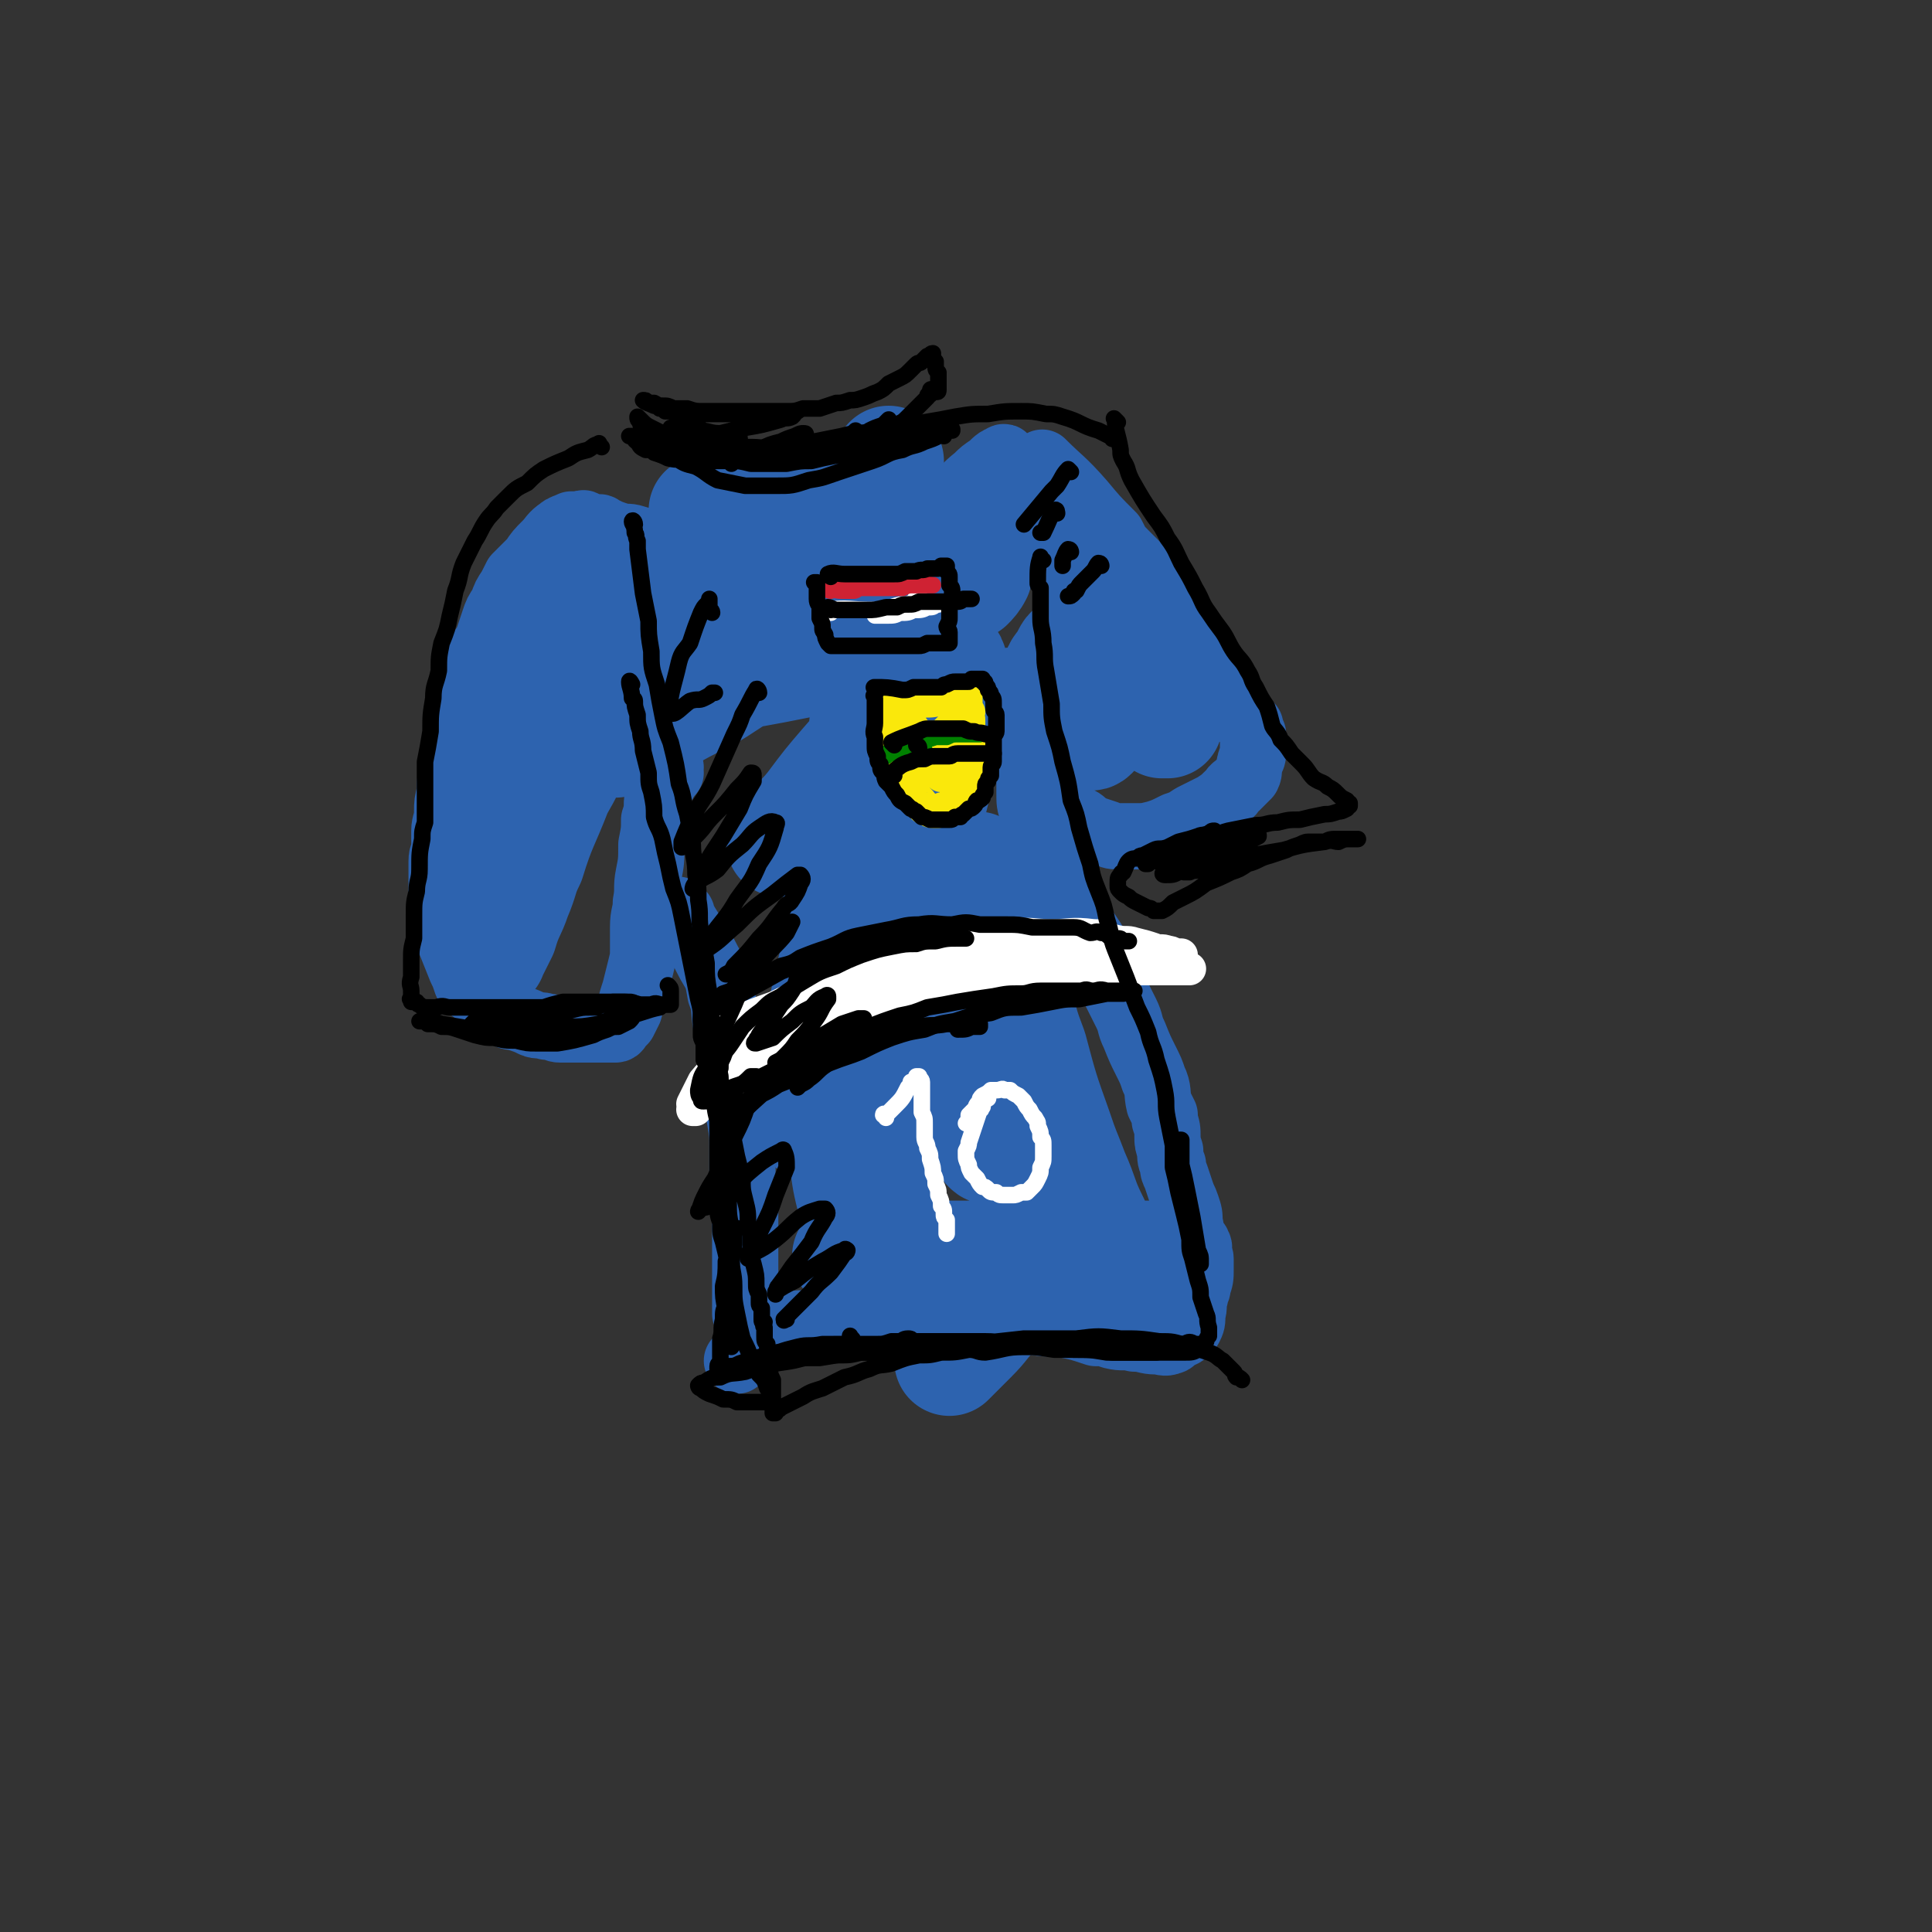<svg viewBox='0 0 700 700' version='1.1' xmlns='http://www.w3.org/2000/svg' xmlns:xlink='http://www.w3.org/1999/xlink'><rect x="0" y="0" width="700" height="700" fill="#333333" stroke="none"/><g fill='none' stroke='rgb(45,99,175)' stroke-width='24' stroke-linecap='round' stroke-linejoin='round'><path d='M215,195c-1,-1 -2,-2 -1,-1 10,2 11,3 23,6 7,1 7,1 15,2 6,1 6,1 12,1 7,0 7,0 14,0 6,0 6,-1 13,-1 8,-1 8,0 15,-1 6,-1 6,-1 12,-4 5,-2 5,-2 10,-4 2,-1 2,0 3,-1 5,-2 5,-2 10,-5 4,-3 3,-4 7,-7 2,-2 2,-2 5,-4 2,-2 3,-2 5,-4 2,-1 2,-1 3,-3 1,-1 0,-1 1,-2 1,-1 2,-2 2,-1 -2,0 -3,1 -5,3 -3,2 -3,2 -5,4 -5,4 -4,4 -9,8 -4,3 -4,4 -9,6 -4,3 -4,2 -9,4 -6,2 -6,2 -12,4 -6,2 -6,2 -13,3 -6,1 -6,1 -13,1 -7,1 -7,1 -14,1 -7,0 -7,0 -15,0 -6,0 -6,0 -12,-1 -5,0 -6,0 -11,-1 -4,-1 -3,-2 -7,-3 -3,-1 -3,0 -6,-1 -3,-1 -3,-1 -5,-2 -1,0 -1,-1 -2,-1 -1,0 -1,0 -2,0 -1,0 -1,0 -2,0 -1,0 -1,-1 -1,-1 -1,-1 -1,0 -1,0 -1,0 -1,0 -1,0 0,0 0,0 0,0 0,0 0,0 -1,0 -1,0 -1,0 -2,0 -2,1 -3,1 -4,2 -3,2 -3,3 -5,5 -3,3 -3,3 -5,6 -3,3 -3,3 -6,6 -1,2 -1,2 -2,4 -2,3 -2,3 -3,6 -2,3 -2,3 -3,6 -1,3 -1,3 -2,6 -1,3 -2,3 -3,6 -1,3 -1,3 -2,6 -1,2 -2,2 -2,3 -1,2 0,2 0,3 0,1 -1,0 -1,1 -1,3 -1,3 -1,5 -1,4 -1,4 -1,7 -1,4 0,4 -1,9 -1,4 -1,4 -2,8 -1,4 -1,4 -1,8 -1,4 -1,4 -1,7 0,4 -1,4 -1,7 0,3 0,3 0,6 0,3 -1,2 -1,5 0,3 0,3 0,6 0,3 0,3 0,6 0,4 1,3 1,7 1,3 1,3 1,6 1,2 1,2 1,4 2,5 2,5 4,10 1,2 1,2 2,5 1,2 1,2 3,3 2,2 2,2 4,3 2,2 2,2 4,3 2,2 2,2 4,3 2,1 2,0 4,1 3,1 3,1 5,2 2,1 3,0 5,1 3,0 3,1 5,1 3,0 3,0 5,0 3,0 3,0 5,0 2,0 2,0 4,0 2,0 2,0 3,0 2,0 2,0 3,0 1,0 1,-1 1,-1 1,-1 1,-1 2,-2 1,-2 1,-2 2,-4 1,-4 1,-4 2,-7 1,-4 1,-4 2,-8 1,-4 1,-4 1,-7 0,-4 0,-4 0,-8 0,-5 1,-5 1,-9 1,-5 0,-5 1,-10 1,-5 1,-5 1,-11 1,-5 1,-5 1,-9 1,-3 1,-3 1,-5 0,-2 0,-2 1,-5 0,-2 0,-2 1,-3 1,-1 1,-1 1,-2 0,-1 0,-1 0,-2 0,0 1,0 2,0 0,0 -1,-1 -1,-1 0,-1 1,-1 1,-1 '/><path d='M247,331c-1,-1 -2,-2 -1,-1 4,8 6,9 11,19 3,5 3,5 4,11 2,5 1,5 2,11 1,6 1,6 2,11 1,5 1,5 2,10 1,6 1,6 1,13 1,6 1,6 1,11 0,6 0,6 0,11 0,5 1,4 1,9 0,5 0,5 0,10 0,5 0,5 0,10 0,4 0,4 0,9 0,4 0,4 0,7 0,2 0,3 0,4 '/><path d='M379,169c-1,-1 -2,-2 -1,-1 6,6 7,6 14,14 5,6 5,6 11,12 2,4 2,4 5,7 4,4 4,4 7,7 4,4 4,4 7,8 2,3 2,4 4,7 3,4 3,4 5,7 3,4 3,4 5,7 2,4 2,4 4,7 2,4 2,4 4,7 2,3 2,2 4,5 2,2 1,3 3,5 1,1 1,1 2,2 0,1 0,1 1,3 0,1 0,1 0,2 0,1 0,1 0,2 0,1 0,1 0,3 0,2 -1,2 -1,3 -1,3 0,3 -1,5 -1,1 -1,1 -2,2 -1,1 -1,1 -2,2 -2,1 -1,2 -3,3 -2,2 -2,2 -5,4 -4,2 -4,2 -8,4 -3,2 -3,2 -6,3 -4,2 -4,2 -7,3 -4,1 -4,1 -8,1 -2,0 -2,0 -5,0 -3,0 -3,0 -5,-1 -3,-1 -3,-1 -6,-2 -2,-1 -2,-2 -4,-3 -2,-1 -2,-1 -4,-3 -2,-2 -1,-2 -3,-4 -1,-2 -2,-1 -3,-3 -1,-1 -1,-2 -2,-3 -2,-2 -2,-2 -3,-4 -1,-1 -1,-1 -2,-2 -1,-1 -1,-1 -1,-2 0,0 0,0 0,0 0,0 0,0 0,0 0,3 0,3 0,6 0,2 0,2 0,5 0,4 0,4 1,7 1,4 2,4 4,8 1,3 0,3 2,6 2,5 2,5 4,9 2,4 2,4 4,8 2,5 2,5 4,10 2,3 2,3 4,6 2,4 2,4 4,8 2,5 2,5 4,10 2,4 2,4 4,8 2,4 1,4 3,8 2,5 2,5 4,9 2,4 2,4 3,7 2,4 1,5 2,9 1,2 1,2 2,4 0,1 0,1 0,2 1,3 1,3 1,6 0,2 0,2 1,5 0,3 0,3 1,5 0,2 0,2 1,4 1,3 1,3 2,6 1,3 1,2 2,5 1,3 1,3 1,6 1,3 0,3 1,6 1,1 2,1 2,2 1,1 0,2 0,3 0,1 1,1 1,2 0,2 0,2 0,4 0,3 0,3 -1,6 0,2 -1,2 -1,4 -1,3 0,3 -1,6 0,3 0,3 -1,5 -1,1 -1,1 -2,2 -1,1 -1,0 -2,1 -2,1 -2,2 -3,2 -2,1 -3,0 -5,0 -4,0 -4,-1 -8,-1 -4,-1 -4,0 -8,-1 -3,-1 -3,-1 -6,-1 -6,-2 -6,-2 -11,-3 -5,-1 -5,0 -11,-1 -5,-1 -5,-2 -10,-2 -6,0 -6,0 -13,0 -6,0 -6,0 -12,0 -5,0 -5,0 -11,0 -6,0 -6,0 -11,0 -6,0 -6,0 -11,0 -6,1 -6,1 -13,2 -4,1 -4,0 -8,1 -5,1 -4,2 -8,4 -4,2 -4,2 -7,5 -1,1 -1,1 -2,2 -1,1 -1,1 -2,2 0,0 0,0 0,0 '/></g>
<g fill='none' stroke='rgb(45,99,175)' stroke-width='40' stroke-linecap='round' stroke-linejoin='round'><path d='M320,281c-1,-1 -1,-2 -1,-1 -1,1 -1,2 -1,5 -1,4 -1,4 -1,8 -1,4 -2,4 -3,8 -4,15 -4,15 -8,30 -1,5 -1,5 -2,10 -5,21 -5,21 -9,42 -2,6 -2,6 -2,12 0,4 0,4 0,9 0,1 0,1 0,2 0,0 0,1 0,1 3,-5 4,-6 7,-12 5,-9 4,-9 8,-19 6,-17 6,-17 13,-33 5,-13 6,-13 10,-26 5,-16 4,-16 8,-32 2,-10 2,-10 3,-19 1,-7 2,-7 3,-14 0,-3 1,-4 0,-7 0,-1 -1,-2 -1,-1 -4,1 -4,1 -8,4 -7,6 -8,6 -14,12 -9,8 -8,8 -16,17 -6,7 -6,7 -12,15 -4,5 -4,4 -8,9 -2,2 -2,2 -3,4 0,0 0,0 0,0 3,-3 4,-2 7,-5 7,-7 7,-7 14,-14 8,-8 8,-8 16,-16 7,-7 7,-7 14,-14 3,-4 3,-4 7,-8 2,-2 2,-2 3,-4 1,-1 1,-2 1,-3 0,-1 0,-1 -1,-2 -3,-2 -3,-2 -6,-3 -6,-1 -6,-1 -11,-1 -9,0 -9,0 -17,1 -10,1 -10,2 -19,4 -10,2 -10,2 -21,4 -8,2 -7,3 -15,5 -6,2 -6,2 -12,3 -3,1 -3,1 -5,2 0,0 0,0 0,0 1,-1 0,-2 1,-3 3,-5 3,-5 6,-9 3,-5 4,-4 7,-8 2,-2 2,-2 3,-4 1,-1 0,-2 0,-3 0,-1 0,-1 -1,-1 -5,-2 -5,-2 -9,-3 -5,-1 -5,-1 -9,-2 -3,-1 -3,0 -6,-1 -3,0 -3,-1 -6,-1 -2,0 -2,0 -3,0 -1,0 -1,0 -2,0 -1,0 -1,0 -1,0 0,0 0,-1 0,-1 0,-1 -1,0 -1,0 -2,0 -2,0 -3,1 -4,5 -4,5 -8,11 -4,7 -4,7 -7,15 -3,7 -2,7 -5,15 -4,10 -4,10 -7,20 -3,10 -2,10 -4,20 -2,8 -3,8 -4,16 -1,8 -1,8 -1,16 0,3 0,3 0,7 0,3 0,3 0,5 0,1 0,3 0,2 1,-2 2,-4 4,-8 2,-7 3,-7 5,-13 3,-7 2,-7 5,-13 4,-13 5,-13 10,-26 4,-7 4,-7 7,-15 3,-6 3,-6 5,-12 2,-2 1,-3 3,-5 1,-1 1,-1 2,-2 1,0 1,0 1,1 0,1 0,1 0,2 0,3 1,3 1,6 0,2 0,2 0,5 0,1 0,2 1,3 0,0 0,0 1,0 4,-1 4,0 8,-2 7,-4 7,-5 14,-9 9,-5 9,-4 18,-10 11,-7 11,-8 22,-15 8,-6 8,-5 18,-10 8,-4 9,-4 18,-7 6,-3 6,-3 13,-5 4,-1 4,-1 8,-2 3,0 3,0 5,0 2,0 2,0 3,0 1,0 1,0 1,1 0,1 0,1 0,2 0,0 0,0 0,0 1,-1 2,-2 3,-4 0,-2 -1,-2 0,-3 2,-4 1,-5 4,-7 4,-4 4,-4 9,-7 2,-1 3,-1 5,-1 3,0 3,0 5,0 2,0 2,0 3,1 3,1 3,1 6,3 2,3 2,3 4,6 4,5 4,5 6,10 4,6 4,6 6,13 3,6 2,6 4,12 2,5 2,5 4,9 2,3 2,3 3,6 1,2 1,2 2,4 1,1 1,1 1,2 1,2 1,2 2,3 0,1 1,1 1,1 1,1 1,1 2,2 1,0 1,0 2,0 0,0 0,0 0,0 -1,-2 -1,-2 -2,-4 -2,-5 -2,-5 -5,-9 -2,-3 -2,-3 -5,-5 -4,-4 -4,-5 -9,-8 -3,-1 -3,-1 -6,-1 -3,0 -4,-1 -7,0 -2,1 -2,2 -3,4 -2,3 -3,3 -3,6 -1,5 0,5 0,9 0,4 0,4 1,8 1,2 1,2 3,3 2,1 2,1 4,1 1,0 1,0 2,0 2,0 2,1 3,0 0,0 0,-1 -1,-2 -1,-2 -1,-2 -2,-4 -3,-3 -3,-3 -6,-4 -5,-1 -5,-1 -11,-1 -6,0 -7,-1 -13,0 -7,1 -7,2 -13,4 -7,2 -7,2 -14,5 -3,1 -3,1 -7,3 -1,1 -2,3 -2,2 0,0 1,-2 2,-3 1,-2 1,-1 2,-3 1,-2 1,-2 1,-4 0,-5 0,-5 -1,-9 -2,-4 -2,-4 -4,-7 -3,-4 -3,-4 -7,-7 -2,-2 -2,-1 -4,-3 -2,-1 -2,-2 -3,-3 -1,-1 -1,-1 -2,-2 -1,-1 -1,-1 -2,-2 0,0 -1,0 -1,0 0,0 0,-1 0,-1 0,0 -1,0 -1,0 -1,-1 0,-1 -1,-2 -1,-1 -2,-1 -3,-2 -2,-2 -2,-2 -3,-4 -2,-3 -3,-3 -5,-5 -3,-3 -3,-2 -6,-5 -3,-3 -3,-3 -6,-5 -3,-2 -3,-2 -6,-4 -3,-2 -2,-2 -5,-4 -2,-2 -2,-2 -5,-3 -3,-1 -3,-1 -5,-2 -1,-1 -1,-2 -2,-2 -1,-1 -2,0 -3,0 -1,0 0,-1 0,-1 -1,-1 -1,0 -2,0 0,0 0,-1 0,-1 0,0 0,0 0,0 3,0 3,0 5,0 6,0 6,0 11,0 5,0 5,0 10,0 6,0 6,0 11,-1 4,0 4,0 8,-1 3,-1 3,-1 6,-2 3,-1 3,0 5,-1 2,-1 2,-2 4,-3 2,-1 2,-1 3,-2 1,-1 1,-2 2,-3 1,-2 0,-2 1,-3 0,-1 1,-1 1,-1 0,-1 0,-1 0,-1 0,0 0,0 0,0 -1,1 0,1 -1,2 -2,3 -2,3 -4,7 -2,2 -2,2 -3,4 -3,4 -2,4 -5,8 -3,3 -3,2 -7,5 -3,2 -3,1 -6,3 -3,2 -3,2 -6,3 -12,3 -22,4 -23,5 -2,1 8,-1 17,-2 6,-1 6,-1 12,-2 2,-1 2,-2 4,-2 4,-2 4,-1 8,-2 3,-1 3,-2 6,-2 1,0 2,0 2,0 0,0 -1,0 -1,0 -1,1 -1,2 -1,4 -1,2 -1,2 -2,4 -1,4 -1,4 -1,9 0,3 0,3 0,6 0,2 0,3 1,5 1,2 1,2 2,5 1,1 1,1 1,3 0,3 0,3 0,6 0,5 0,5 0,9 0,5 -1,5 -1,11 -1,8 -1,8 -2,16 -1,13 -1,13 -2,25 -2,13 -2,13 -3,27 -1,14 -1,14 -2,28 -1,12 -1,12 -1,25 0,11 -1,11 0,22 1,10 1,10 2,21 1,8 1,8 3,16 1,8 1,8 3,16 1,2 1,2 2,5 0,1 0,1 0,1 1,-1 1,-2 1,-3 2,-10 2,-10 3,-19 3,-14 3,-14 5,-28 3,-16 3,-16 7,-32 2,-13 3,-13 6,-25 2,-10 2,-10 4,-20 2,-6 2,-6 3,-12 1,-2 1,-4 1,-4 0,0 0,1 0,3 0,7 1,7 1,14 1,11 0,11 1,23 1,10 2,10 3,21 1,9 1,9 2,18 1,6 1,7 2,12 1,4 1,4 3,7 1,2 1,2 2,3 1,1 1,0 2,0 0,0 0,0 0,0 2,-4 2,-4 2,-8 1,-9 0,-9 0,-18 -1,-9 0,-9 -1,-19 -1,-10 -1,-10 -2,-20 -1,-7 -1,-7 -2,-14 -1,-6 -1,-6 -2,-12 -1,-4 -1,-4 -1,-8 0,-2 0,-3 0,-3 0,0 1,1 1,2 2,6 3,6 4,11 3,10 3,10 6,19 2,9 1,9 4,17 2,9 2,9 5,17 4,15 4,15 9,29 3,9 3,8 6,16 4,9 3,9 7,17 2,4 2,5 4,9 3,4 3,4 6,7 2,3 2,3 5,6 1,1 1,1 2,2 1,1 2,2 2,2 0,1 -1,0 -2,0 -4,-1 -4,-2 -8,-3 -10,-4 -9,-4 -19,-7 -7,-2 -8,-2 -15,-3 -10,-1 -10,0 -19,0 -9,0 -9,0 -18,0 -6,0 -6,0 -13,0 -5,0 -5,0 -10,0 -2,0 -2,0 -4,0 0,0 0,0 0,0 2,0 2,1 5,1 2,0 2,0 5,0 8,0 8,0 16,0 15,0 15,-1 30,-1 9,-1 9,0 17,0 9,0 9,0 18,0 7,0 7,0 14,0 4,0 4,0 8,0 3,0 5,0 5,0 0,0 -2,0 -4,1 -7,2 -7,2 -13,3 -7,2 -6,2 -13,3 -10,1 -10,1 -20,1 -9,1 -9,1 -18,1 -9,0 -9,1 -17,1 -4,0 -4,0 -8,0 -4,0 -4,0 -7,0 0,0 0,0 0,0 0,0 0,0 1,0 4,-1 4,-2 8,-3 8,-2 8,-2 16,-4 6,-2 6,-2 13,-3 6,-1 6,-1 12,-2 5,0 5,0 9,0 0,0 1,0 1,0 0,0 0,0 0,1 -2,2 -2,2 -5,5 -4,3 -4,3 -8,6 -6,5 -6,5 -11,10 -5,5 -4,5 -9,10 -4,4 -5,5 -8,8 '/></g>
<g fill='none' stroke='rgb(255,255,255)' stroke-width='12' stroke-linecap='round' stroke-linejoin='round'><path d='M262,376c-1,-1 -2,-1 -1,-1 8,-6 9,-6 20,-10 10,-5 10,-4 21,-7 7,-2 7,-2 15,-4 8,-2 8,-2 15,-3 7,-1 7,-1 14,-1 7,0 7,-1 14,-1 8,-1 8,-1 16,-1 7,0 7,0 14,0 7,0 7,0 14,0 4,0 4,0 9,0 3,0 3,0 7,0 2,0 2,1 4,1 2,1 2,0 4,1 1,0 0,1 1,1 1,0 2,0 2,0 0,0 0,0 -1,0 -6,0 -6,0 -13,0 -7,0 -7,0 -14,0 -8,0 -8,0 -16,0 -8,0 -8,0 -15,0 -9,1 -9,1 -18,2 -7,2 -7,2 -15,4 -8,2 -8,2 -16,5 -9,3 -9,3 -18,6 -7,3 -7,3 -14,7 -7,4 -7,5 -14,10 -6,4 -6,3 -12,7 -2,2 -2,3 -4,4 -4,3 -4,2 -7,4 -2,1 -2,1 -3,2 0,0 0,0 0,0 0,0 0,0 1,0 0,-1 -1,-1 -1,-2 2,-4 2,-4 4,-8 4,-5 5,-4 10,-9 7,-6 6,-7 14,-13 7,-5 8,-5 16,-9 7,-5 7,-5 15,-9 5,-3 5,-3 11,-4 9,-3 9,-2 19,-4 6,-1 6,-2 12,-3 8,-1 8,-2 16,-2 6,-1 6,0 13,0 7,0 7,-1 15,0 4,0 4,1 8,2 4,1 4,0 7,1 4,1 4,1 7,2 2,1 3,0 5,1 2,0 2,1 3,1 1,0 1,0 2,0 0,0 0,0 0,0 -5,1 -5,1 -10,1 -7,1 -7,1 -15,1 -9,1 -9,0 -18,1 -11,1 -11,0 -21,2 -11,2 -11,3 -21,5 -10,3 -10,3 -19,6 -9,3 -9,2 -18,5 -7,2 -7,2 -13,5 -9,3 -9,3 -18,8 -5,3 -4,4 -9,7 -3,2 -3,1 -6,3 -2,1 -4,3 -4,3 -1,1 1,-1 2,-1 6,-3 6,-3 12,-5 6,-2 5,-3 11,-4 10,-4 10,-4 20,-7 6,-2 7,-2 13,-3 '/></g>
<g fill='none' stroke='rgb(250,232,11)' stroke-width='12' stroke-linecap='round' stroke-linejoin='round'><path d='M322,256c0,0 -1,-1 -1,-1 1,0 2,0 3,0 1,0 1,0 2,0 5,0 5,0 9,-1 3,0 3,0 6,-1 1,0 1,0 3,0 0,0 0,0 1,0 1,0 1,-1 2,-1 0,0 0,0 1,0 0,0 0,0 1,0 0,0 0,0 0,0 0,0 0,0 0,0 0,0 0,0 1,0 0,0 0,0 0,0 0,0 0,0 0,0 0,0 0,0 0,0 0,1 0,1 0,2 0,1 0,1 0,2 0,1 0,1 1,2 0,0 -1,0 -1,1 1,1 1,1 1,2 0,1 0,1 0,3 0,1 0,1 0,2 1,2 0,2 1,3 0,1 0,1 0,3 0,1 0,1 0,3 0,1 0,1 0,2 -1,2 -1,2 -1,3 0,1 0,1 -1,3 0,1 0,1 -1,1 0,2 0,2 -1,3 0,0 0,1 -1,1 0,1 0,1 -1,2 0,0 0,0 -1,1 -1,1 -1,1 -1,1 -1,1 -1,1 -2,1 -1,0 -1,0 -2,1 0,0 0,0 -1,0 -1,0 -1,0 -1,0 -1,0 -1,0 -2,-1 -1,0 -1,0 -2,-1 0,-1 0,-1 -1,-2 -1,0 -1,0 -1,-1 -1,-2 -1,-2 -2,-3 -1,-1 -1,-1 -1,-3 -1,-1 -1,-1 -1,-2 -1,-2 -1,-2 -2,-3 0,-1 0,-1 0,-2 -1,-2 -1,-2 -1,-3 0,-1 0,-1 -1,-2 0,-2 0,-2 0,-3 0,-1 0,-1 0,-2 0,-2 0,-2 0,-3 0,-1 0,-1 0,-2 0,-1 0,-1 0,-1 0,-1 0,-1 0,-1 0,0 0,0 0,0 0,0 0,0 0,0 0,0 0,0 1,0 0,0 0,0 0,0 1,0 0,-1 1,-1 0,0 0,0 0,0 1,0 1,0 1,0 0,1 0,1 1,1 0,1 0,1 0,1 1,1 1,1 2,3 1,1 1,1 2,3 0,2 0,2 1,3 1,2 1,2 2,3 0,1 0,1 1,2 0,1 0,1 1,2 0,0 0,0 1,0 0,0 0,0 1,0 1,-1 1,-1 1,-2 1,-1 1,-1 2,-3 0,-1 1,0 1,-2 0,-1 0,-1 0,-3 1,-1 1,-1 1,-2 0,0 0,0 0,0 0,0 0,0 0,0 -1,1 -1,1 -1,1 -1,2 -1,2 -1,4 -1,2 -1,2 -1,4 0,2 0,2 0,4 0,1 0,1 0,3 0,0 0,0 0,1 1,0 1,0 1,0 0,0 1,0 1,-1 1,-1 1,-1 1,-2 1,-2 1,-2 2,-4 0,-1 0,-1 0,-2 0,-1 0,-1 0,-2 -1,-1 -1,-1 -1,-1 -1,0 -1,0 -1,0 -1,1 -1,1 -2,1 -1,1 -1,1 -1,3 -1,1 -1,1 -2,2 0,1 0,1 -1,2 0,1 0,1 0,1 0,0 0,0 0,0 0,0 0,0 0,-1 0,-1 0,-1 1,-2 0,-2 0,-2 0,-4 0,0 0,0 0,-1 0,-1 0,-2 -1,-3 0,0 0,0 0,0 -1,0 -1,0 -1,1 -1,0 -1,1 -2,2 0,1 0,1 0,2 -1,1 -1,2 -1,3 0,0 0,0 1,1 0,0 0,0 0,0 0,0 0,0 1,0 0,-1 0,-1 1,-2 1,-2 1,-2 1,-3 1,-1 1,-1 1,-2 0,-1 0,-1 0,-1 0,-1 0,-1 0,-1 0,0 0,0 0,0 0,0 0,0 0,1 -1,0 -1,0 -1,1 0,0 0,0 0,1 '/></g>
<g fill='none' stroke='rgb(0,128,0)' stroke-width='6' stroke-linecap='round' stroke-linejoin='round'><path d='M325,271c0,0 0,-1 -1,-1 0,0 1,0 1,0 0,0 0,0 1,0 0,0 0,0 0,0 2,-1 2,-1 3,-2 3,-1 3,-1 6,-2 2,-1 2,0 5,-1 1,0 1,0 2,0 2,0 2,0 4,0 1,0 1,0 3,0 1,1 1,1 2,1 1,0 1,0 2,0 0,0 0,0 1,0 1,0 1,0 1,0 0,0 0,0 0,0 0,0 0,0 0,0 0,0 0,0 0,0 0,0 0,0 0,0 -1,0 -1,0 -2,0 -2,0 -2,0 -3,0 -1,0 -1,0 -2,0 -3,0 -3,0 -5,1 -2,0 -2,0 -4,0 -3,1 -3,1 -5,1 -2,1 -2,1 -4,1 -1,1 -1,1 -2,1 -3,1 -3,1 -5,2 -1,1 -1,1 -2,1 -1,1 -1,1 -1,1 0,0 0,0 0,0 0,0 0,0 1,0 1,-1 1,-1 2,-1 2,0 2,0 4,0 1,0 1,-1 3,-1 1,0 2,0 3,0 1,0 1,0 2,0 0,0 0,0 0,0 '/></g>
<g fill='none' stroke='rgb(255,255,255)' stroke-width='6' stroke-linecap='round' stroke-linejoin='round'><path d='M321,405c0,-1 -1,-1 -1,-1 0,-1 1,0 1,0 1,-1 1,-1 3,-3 3,-3 3,-3 5,-7 1,-1 1,-1 1,-2 1,0 1,0 2,-1 0,0 0,0 0,-1 0,0 1,0 1,0 0,0 0,0 0,0 0,0 0,0 0,0 0,0 0,0 0,0 0,0 0,0 0,0 0,1 1,1 1,2 0,1 0,1 0,3 0,2 0,2 0,4 0,2 0,2 0,4 1,2 1,2 1,4 0,2 0,2 0,5 0,2 1,2 1,4 1,2 1,2 1,4 1,3 1,3 1,5 1,2 1,2 1,4 1,2 1,2 1,4 1,2 1,2 1,4 1,1 1,1 1,3 0,1 0,1 1,2 0,1 0,1 0,2 0,1 0,1 0,1 0,1 0,1 0,1 0,0 0,0 0,1 0,0 0,0 0,0 '/><path d='M358,398c0,0 -1,-1 -1,-1 0,1 0,2 -1,3 0,1 0,0 0,1 -1,1 0,1 -1,1 -1,3 -1,3 -2,6 -1,3 -1,3 -2,6 0,1 0,1 -1,3 0,0 0,0 0,1 0,2 0,2 1,4 0,1 0,1 1,3 1,1 1,1 2,2 1,2 1,2 2,3 1,0 1,0 2,1 1,1 1,1 3,1 1,1 1,1 3,1 1,0 1,0 3,0 1,0 1,0 3,-1 1,0 1,0 2,0 1,-1 1,-1 2,-2 1,-1 1,-1 2,-3 1,-2 1,-2 1,-4 1,-2 1,-2 1,-4 0,-2 0,-2 0,-4 0,-2 0,-2 -1,-3 0,-2 0,-2 -1,-4 0,-2 0,-1 -1,-3 -1,-1 -1,-1 -2,-3 -1,-1 -1,-1 -2,-3 -1,-1 -1,-1 -2,-2 -2,-1 -2,-1 -3,-2 -1,0 -1,0 -2,0 -1,-1 -1,0 -3,0 -1,0 -1,0 -2,0 -1,1 -1,1 -3,2 -1,1 -1,1 -1,2 -2,2 -1,2 -2,3 -1,1 -1,1 -2,2 0,2 0,2 -1,3 '/></g>
<g fill='none' stroke='rgb(0,0,0)' stroke-width='6' stroke-linecap='round' stroke-linejoin='round'><path d='M229,248c0,0 -1,-2 -1,-1 0,2 1,3 1,6 0,0 1,0 1,1 0,2 0,2 1,5 0,3 0,3 1,6 0,3 1,3 1,7 1,4 1,4 2,8 0,4 0,4 1,7 1,5 1,5 1,9 1,4 2,4 3,8 1,5 1,5 2,9 1,5 1,5 2,9 2,5 2,5 3,10 1,5 1,5 2,10 1,5 1,5 2,10 1,5 1,5 2,10 1,4 1,4 1,8 1,5 1,5 2,9 1,6 1,6 2,11 0,4 0,4 1,8 0,4 0,4 1,8 0,3 0,3 1,7 0,2 0,2 0,4 0,1 0,1 0,2 0,0 1,0 1,1 0,0 0,-1 0,-1 '/><path d='M230,190c0,-1 -1,-2 -1,-1 0,1 1,1 1,4 1,1 0,1 1,3 0,2 0,1 0,3 1,8 1,8 2,16 1,5 1,5 2,10 0,5 0,5 1,11 0,6 0,6 2,12 1,6 1,6 2,11 1,5 1,5 3,10 2,8 2,8 3,15 2,5 1,5 3,11 1,5 1,5 2,11 0,5 1,5 1,11 1,4 1,4 1,9 1,6 0,6 1,12 1,5 1,5 2,11 0,5 0,5 1,11 0,5 0,5 1,10 0,5 0,5 1,10 1,5 1,5 2,10 0,4 1,4 1,8 2,6 2,6 3,11 1,5 1,5 2,10 1,4 1,4 2,8 0,4 0,4 1,8 1,4 1,4 1,9 1,3 1,3 1,7 1,4 0,4 1,7 1,4 1,4 1,7 0,2 0,2 1,4 0,1 0,1 0,3 0,1 0,1 1,2 0,1 0,1 0,2 0,1 0,1 0,2 0,1 0,1 1,1 0,1 -1,1 0,2 0,1 0,1 0,3 0,2 0,2 1,3 0,2 0,2 0,4 0,2 1,2 1,4 0,3 0,3 1,5 0,2 0,2 0,4 0,2 0,2 0,3 0,1 0,1 0,3 0,0 0,0 0,1 0,0 0,0 0,1 0,0 0,0 1,0 0,-1 0,-1 0,-1 1,0 1,0 2,-1 4,-2 4,-2 8,-4 3,-2 4,-2 7,-3 4,-2 4,-2 8,-4 5,-1 5,-2 9,-3 4,-2 4,-1 8,-2 5,-2 5,-2 10,-3 4,0 4,0 8,-1 5,0 5,0 10,-1 3,0 3,1 6,1 7,-1 7,-2 14,-2 5,0 5,0 11,0 4,0 4,0 9,0 6,-1 6,-1 11,-1 5,0 5,0 10,0 3,-1 3,-1 7,0 3,0 3,0 6,0 2,0 2,0 4,0 2,-1 2,-1 4,0 1,0 1,0 2,0 0,0 1,0 1,0 0,0 -1,0 -1,1 -1,0 -1,0 -2,0 -2,0 -2,0 -3,0 -6,0 -6,1 -11,2 -2,0 -2,0 -5,0 -7,0 -7,0 -13,0 -6,-1 -6,-1 -12,-1 -6,-1 -6,-1 -12,-1 -8,0 -8,0 -16,0 -5,0 -5,0 -11,0 -7,0 -7,0 -14,0 -7,0 -7,0 -15,1 -7,0 -7,0 -13,1 -7,0 -7,0 -13,1 -7,2 -7,2 -14,3 -6,1 -5,1 -11,3 -5,1 -5,0 -9,2 -3,0 -3,0 -6,2 -1,0 -1,0 -2,1 0,0 0,0 0,0 0,0 0,1 1,1 1,1 1,1 3,2 3,1 3,1 5,2 3,0 3,0 5,1 2,0 2,0 4,0 2,0 2,0 4,0 1,0 1,0 3,0 0,0 0,0 0,0 1,0 1,0 1,0 0,-1 0,-1 0,-2 0,-2 0,-2 -1,-3 -1,-3 -1,-3 -3,-5 -1,-3 -1,-3 -3,-6 -1,-3 -1,-3 -3,-7 -1,-4 -1,-4 -2,-9 -1,-5 -1,-5 -1,-10 0,-5 -1,-5 -1,-11 0,-5 0,-5 0,-10 -1,-5 -1,-5 -1,-10 -1,-5 -1,-5 -1,-10 0,-5 -1,-5 0,-10 0,-4 0,-4 0,-8 0,-3 0,-3 0,-6 0,-2 0,-2 1,-4 0,-1 0,-2 0,-2 -1,0 -1,1 -1,3 0,2 -1,2 -1,4 0,2 0,2 -1,4 0,2 0,2 0,3 0,1 0,1 0,2 0,1 0,1 0,1 0,0 0,0 0,1 0,0 0,1 0,1 0,-1 0,-1 1,-1 1,-3 1,-4 3,-6 7,-7 7,-7 15,-14 4,-4 5,-4 9,-7 4,-3 4,-3 9,-6 4,-2 4,-1 8,-3 4,-3 4,-3 9,-5 5,-2 5,-2 11,-4 5,-1 5,-1 10,-3 6,-1 6,-1 11,-2 6,-1 6,-1 13,-2 5,-1 5,-1 10,-1 3,0 3,-1 7,-1 5,0 5,0 10,0 2,0 2,0 5,0 2,-1 2,0 4,0 2,0 2,-1 5,0 1,0 1,0 3,0 2,0 2,0 4,0 1,0 1,0 2,0 1,0 1,0 1,0 0,0 0,0 0,0 -2,0 -2,0 -4,1 -3,0 -3,0 -6,0 -5,1 -5,1 -10,2 -5,0 -5,0 -10,1 -5,1 -5,1 -11,2 -6,0 -6,0 -11,2 -7,1 -7,1 -13,3 -6,1 -6,1 -11,3 -6,1 -6,1 -12,3 -5,2 -5,2 -11,5 -5,2 -6,2 -11,4 -5,2 -5,2 -9,4 -5,2 -5,2 -10,4 -3,2 -3,2 -7,4 -3,1 -3,1 -5,2 -2,0 -2,0 -4,1 -1,0 -1,0 -2,1 0,0 0,0 0,0 0,-1 -1,0 -1,0 0,-1 0,-1 0,-1 0,-1 -1,0 -1,-1 -1,-1 -1,-1 -1,-2 -2,-2 -1,-2 -2,-4 -1,-1 -1,-1 -2,-3 0,-1 0,-1 -1,-3 0,-1 0,-1 -1,-3 0,-1 0,-1 0,-3 0,-2 0,-2 0,-3 -1,-2 -1,-2 -1,-3 0,-2 0,-2 0,-3 0,-1 0,-1 0,-3 0,0 0,0 0,-1 0,-1 1,-1 1,-2 1,-1 1,-1 2,-2 1,-1 1,-1 2,-2 2,-1 2,-1 3,-2 3,-1 3,-1 5,-2 4,-2 4,-3 8,-4 4,-2 4,-2 8,-4 4,-1 4,-1 7,-3 5,-2 5,-2 11,-4 5,-2 5,-3 10,-4 5,-1 5,-1 10,-2 6,-1 6,-2 12,-2 6,-1 6,0 12,0 5,-1 5,-1 10,0 5,0 5,0 10,0 4,0 4,0 9,1 4,0 4,0 7,0 4,0 4,0 8,0 3,0 3,1 6,2 2,0 2,-1 4,0 2,0 2,1 4,2 1,0 1,0 2,0 1,0 1,0 2,1 0,0 0,0 1,0 0,0 0,0 0,0 0,0 0,0 1,0 '/><path d='M378,203c-1,0 -1,-2 -1,-1 -1,3 -1,4 -1,9 0,1 0,1 1,2 0,5 0,5 0,11 0,4 1,4 1,9 1,5 0,5 1,10 1,6 1,6 2,12 0,5 0,5 1,10 2,6 2,6 3,11 2,7 2,7 3,14 2,5 2,5 3,10 2,7 2,7 4,13 1,5 1,5 3,10 2,5 2,5 3,10 2,6 1,6 3,11 2,5 2,5 4,10 2,5 2,6 4,11 2,4 2,4 4,9 1,5 2,5 3,10 2,6 2,6 3,11 1,5 0,5 1,10 1,5 1,5 2,10 0,4 0,4 0,8 1,4 1,4 2,9 1,4 1,4 2,8 1,3 1,3 2,7 1,2 1,2 2,5 1,2 1,2 2,4 0,1 0,1 0,2 0,0 0,0 0,0 0,0 0,-1 0,-1 0,-2 0,-2 -1,-4 -1,-6 -1,-6 -2,-12 -1,-5 -1,-5 -2,-10 -1,-5 -1,-5 -2,-9 0,-3 0,-3 0,-5 0,-2 0,-2 0,-4 -1,0 -1,0 -1,0 1,0 1,0 1,0 0,2 -1,2 0,4 0,4 0,4 0,7 0,4 0,4 1,8 0,4 -1,4 0,8 1,4 1,4 2,9 0,4 0,4 1,7 1,4 1,4 2,8 1,3 1,3 1,6 1,3 1,3 2,6 1,2 0,2 1,5 0,1 0,2 0,3 -1,1 -1,2 -1,2 -2,2 -1,2 -3,3 -2,1 -2,1 -5,1 -4,0 -4,0 -8,0 -4,0 -4,0 -8,0 -5,0 -5,0 -10,0 -6,-1 -6,-1 -11,-1 -5,0 -5,0 -10,0 -7,-1 -7,-1 -13,-2 -6,0 -6,-1 -12,-1 -7,0 -7,0 -14,0 -6,0 -6,0 -12,0 -6,0 -6,1 -13,2 -5,0 -5,0 -11,0 -6,0 -6,0 -11,1 -4,1 -4,1 -8,1 -3,0 -3,0 -5,0 -2,0 -2,0 -4,1 0,0 0,0 0,0 -1,1 -1,1 -1,1 1,0 1,0 2,0 3,-1 3,0 7,0 5,0 5,0 10,0 6,-1 6,-1 13,-2 6,0 6,0 13,0 7,0 7,0 14,-1 8,-1 8,-1 15,-2 10,-1 10,-1 19,-2 10,0 10,0 19,0 8,-1 8,-1 16,0 7,0 7,0 14,1 5,0 5,0 11,2 4,1 4,1 7,2 3,1 3,2 5,3 2,2 2,2 4,4 1,1 0,1 1,2 1,0 1,0 2,1 '/><path d='M405,153c-1,-1 -2,-2 -1,-1 0,4 1,5 2,11 0,2 0,2 1,4 2,3 1,3 3,7 4,7 4,7 8,13 3,4 3,4 5,8 3,4 3,5 5,9 3,5 3,5 5,9 3,5 2,5 5,9 2,3 2,3 5,7 2,3 2,4 4,7 2,3 3,3 5,7 2,3 1,3 3,6 2,4 2,4 4,7 1,3 1,3 2,7 1,2 2,2 3,5 2,2 2,2 4,5 2,2 2,2 4,4 2,2 2,3 4,5 3,2 3,1 5,3 2,1 2,1 4,3 1,1 1,1 3,2 0,1 0,1 1,1 0,0 0,0 0,1 -1,0 -1,0 -1,1 -2,1 -2,1 -3,1 -3,1 -3,1 -5,1 -5,1 -5,1 -9,2 -4,0 -4,0 -8,1 -4,0 -4,1 -8,1 -5,1 -5,1 -10,2 -4,1 -4,2 -8,3 -3,1 -3,1 -7,3 -4,1 -4,1 -7,2 -3,1 -2,2 -5,3 -1,0 -1,0 -2,0 -1,0 -1,1 -1,1 0,0 0,0 1,0 0,-1 -1,-1 0,-1 7,-4 7,-4 14,-7 4,-2 4,-2 8,-3 1,-1 1,-1 2,-1 0,0 -1,1 -1,1 -2,1 -3,0 -5,1 -3,1 -3,1 -7,2 -2,1 -2,1 -4,2 -3,1 -3,0 -5,1 -2,1 -2,1 -4,2 -1,0 -1,0 -2,1 -1,0 -2,0 -3,1 -1,1 -1,2 -2,4 0,0 -1,0 -1,1 -1,1 -1,1 -1,3 0,0 0,0 0,1 0,1 0,1 1,2 1,1 1,1 3,2 1,1 1,1 3,2 2,1 2,1 4,2 1,0 1,0 2,1 2,0 2,0 3,0 2,-1 2,-1 4,-3 2,-1 2,-1 4,-2 4,-2 4,-2 8,-5 5,-2 5,-2 9,-4 3,-1 3,-1 6,-3 4,-1 4,-2 8,-3 3,-1 3,-1 6,-2 2,-1 2,-1 5,-2 2,-1 2,-1 4,-1 3,0 3,0 5,0 3,-1 3,0 5,0 2,-1 2,-1 5,-1 1,0 1,0 2,0 0,-1 0,-1 0,0 -3,0 -3,0 -7,0 -3,0 -3,0 -5,1 -8,1 -8,1 -15,3 -6,1 -6,1 -11,2 -6,1 -6,1 -11,3 -4,1 -4,1 -7,2 -3,0 -3,0 -5,1 -1,0 -2,0 -2,0 0,-1 1,-1 3,-2 3,-1 3,0 7,-1 4,-1 4,-1 8,-2 4,0 4,-1 7,-1 4,-1 7,-1 8,-1 0,0 -4,0 -7,1 -4,1 -4,1 -8,2 -6,1 -6,1 -11,3 -5,1 -5,0 -9,1 -2,1 -2,1 -5,1 0,0 0,0 0,0 -1,0 -1,-1 0,-1 2,-2 2,-2 5,-3 5,-3 5,-2 10,-4 4,-2 4,-2 9,-4 3,-1 3,-1 7,-2 1,0 1,0 3,0 0,0 0,-1 0,0 0,0 0,0 0,0 -2,1 -2,1 -4,2 -2,2 -2,2 -5,3 -2,1 -2,1 -4,2 -1,1 -1,1 -3,1 '/><path d='M403,159c0,-1 0,-1 -1,-1 -2,-1 -2,-1 -4,-2 -7,-2 -6,-3 -13,-5 -3,-1 -3,-1 -6,-1 -5,-1 -5,-1 -9,-1 -6,0 -6,0 -12,1 -6,0 -6,0 -12,1 -5,1 -5,1 -11,2 -5,1 -5,1 -11,2 -4,1 -4,1 -8,2 -2,1 -2,1 -4,1 0,1 -1,0 -1,1 0,0 0,0 0,0 2,0 2,0 3,0 1,0 2,0 3,0 2,-1 2,-1 4,-2 1,0 1,0 2,0 0,0 0,0 0,0 0,0 0,0 0,1 0,0 -1,-1 -1,0 -2,1 -2,1 -5,2 -3,2 -3,1 -7,3 -3,1 -3,1 -7,2 -5,1 -5,1 -9,2 -4,0 -4,0 -9,1 -2,0 -2,0 -4,0 -5,0 -5,0 -9,0 -4,-1 -4,-1 -7,-1 -4,0 -4,0 -8,0 -4,0 -4,0 -7,0 -4,-1 -4,0 -8,-1 -2,-1 -2,-1 -5,-2 -1,-1 -1,-1 -3,-1 -2,-1 -2,-1 -3,-3 -1,0 -1,-1 -2,-2 0,0 0,0 0,0 -1,0 -1,0 -1,0 1,0 1,0 1,0 1,0 1,0 3,1 3,1 3,2 6,3 3,2 3,2 7,4 3,2 3,2 7,3 4,2 4,3 8,5 5,1 5,1 10,2 5,0 6,0 11,0 6,0 6,0 12,-2 6,-1 5,-1 11,-3 6,-2 6,-2 12,-4 6,-2 5,-3 11,-4 4,-2 4,-1 8,-3 3,-1 3,-1 5,-2 2,-1 2,-1 4,-2 0,0 0,0 1,0 0,0 0,0 0,0 0,-1 0,0 0,0 -1,-1 -1,-1 -2,-1 -2,0 -2,0 -5,0 -2,-1 -2,-1 -4,-1 -6,0 -6,0 -11,1 -5,1 -5,1 -9,2 -5,0 -5,0 -9,1 -5,1 -5,1 -10,2 -4,0 -4,0 -9,1 -3,1 -3,1 -7,2 -1,0 -1,-1 -3,0 -5,0 -4,0 -9,1 -4,0 -4,0 -8,0 -4,1 -4,1 -7,1 -3,-1 -3,-1 -5,-2 -2,0 -2,-1 -4,-2 -3,-1 -3,-1 -5,-2 -1,-1 -1,-1 -3,-2 -1,-1 -1,-1 -2,-2 -1,-1 -1,-1 -1,-2 -1,-1 -1,-1 -1,-2 0,0 1,1 1,1 2,2 2,2 4,3 2,1 2,1 4,2 3,1 4,1 7,2 4,0 4,0 8,1 3,0 3,0 7,1 4,0 4,0 8,1 5,0 5,0 10,1 5,0 5,0 10,0 5,0 5,0 10,0 6,0 6,0 12,0 6,0 6,0 13,-1 4,-1 4,-1 8,-2 3,0 3,-1 6,-2 1,0 1,0 3,-1 0,0 0,1 0,1 0,-1 -1,-1 -2,-1 -3,-1 -3,-1 -6,-1 -3,0 -3,0 -7,0 -8,0 -8,0 -16,1 -6,1 -6,2 -13,3 -6,1 -6,1 -12,2 -5,1 -5,1 -9,2 -4,1 -4,1 -8,2 -2,1 -2,1 -4,1 0,0 0,0 0,1 '/><path d='M218,162c-1,-1 -1,-2 -1,-1 -2,0 -2,1 -4,2 -4,1 -4,1 -7,3 -5,2 -5,2 -9,4 -3,2 -3,2 -6,5 -4,2 -4,2 -7,5 -2,2 -2,2 -4,4 -2,3 -2,2 -4,5 -2,3 -2,4 -4,7 -2,4 -2,4 -4,8 -2,5 -1,5 -3,10 -1,5 -1,5 -2,9 -1,5 -1,5 -3,10 -1,5 -1,5 -1,10 -1,5 -2,5 -2,10 -1,6 -1,6 -1,12 -1,6 -1,6 -2,11 0,5 0,5 0,10 0,6 0,6 0,12 -1,3 -1,3 -1,6 -1,5 -1,5 -1,11 0,4 -1,4 -1,8 -1,4 -1,4 -1,9 0,4 0,4 0,8 -1,4 -1,4 -1,8 0,3 0,3 0,6 -1,3 0,3 0,5 0,1 0,1 0,2 0,1 -1,1 0,1 0,0 0,1 0,1 1,0 1,0 2,0 0,0 0,1 1,1 1,1 1,1 3,1 2,0 2,0 3,0 3,-1 3,0 5,0 3,0 3,0 6,0 3,0 3,0 7,0 3,0 3,0 7,0 3,0 3,0 7,0 4,0 4,0 7,0 3,-1 3,-1 7,-2 3,0 3,0 7,0 2,0 2,0 4,0 5,0 5,0 9,0 4,0 4,0 8,1 2,0 2,0 4,0 2,-1 2,0 4,0 0,0 0,0 1,0 1,0 1,0 1,0 0,0 0,0 1,0 0,-1 0,-1 0,-1 0,0 0,-1 0,-1 0,-1 0,-1 0,-1 0,-1 0,-1 0,-1 0,-1 0,-1 0,-1 0,-1 0,-1 -1,-2 0,0 0,0 0,0 '/><path d='M275,251c0,-1 -1,-2 -1,-1 -2,3 -2,4 -5,9 -1,3 -1,3 -3,7 -4,9 -4,9 -8,18 -3,6 -4,6 -7,12 -2,4 -2,4 -4,9 0,1 0,1 0,2 -1,0 -1,0 0,0 2,-2 3,-2 5,-4 4,-4 3,-4 7,-8 4,-4 4,-4 8,-9 3,-3 3,-3 5,-6 1,0 1,0 1,1 0,1 0,1 0,2 -3,5 -3,5 -5,10 -3,5 -3,5 -6,10 -4,6 -4,6 -7,11 -2,3 -2,3 -3,6 -1,1 -1,2 -1,2 0,0 0,-1 1,-2 4,-3 4,-2 8,-5 4,-5 4,-5 9,-9 3,-3 3,-4 6,-6 3,-2 4,-3 6,-2 1,0 0,1 0,2 -2,7 -2,7 -6,13 -3,7 -3,6 -8,13 -4,7 -5,7 -10,14 -2,4 -2,4 -4,7 0,0 0,0 0,0 1,-1 2,-1 3,-3 6,-4 5,-4 11,-9 6,-6 6,-6 13,-11 5,-4 5,-4 9,-7 1,0 1,0 1,0 1,1 1,2 0,3 -1,3 -1,3 -3,6 -1,2 -2,1 -3,3 -5,6 -4,6 -9,11 -4,5 -4,5 -9,10 -1,2 -1,2 -3,3 0,0 0,0 1,0 3,-4 3,-4 7,-7 4,-4 4,-4 9,-8 3,-2 3,-2 7,-4 0,0 0,0 0,0 -1,2 -1,2 -2,4 -4,5 -5,5 -9,10 -5,5 -5,5 -10,10 -4,4 -4,4 -9,8 -1,2 -2,2 -3,3 0,0 0,0 0,0 0,0 0,0 0,0 '/><path d='M258,222c0,-1 -1,-1 -1,-1 0,-2 0,-3 0,-4 0,0 0,1 -1,2 -1,1 -1,1 -2,3 -2,5 -2,5 -4,11 -2,3 -3,3 -4,7 -2,9 -4,13 -3,18 1,2 4,-2 7,-4 3,-1 3,0 5,-1 2,-1 2,-1 3,-2 1,0 1,0 1,0 '/><path d='M273,350c0,0 -1,-2 -1,-1 -3,6 -3,8 -6,15 -5,11 -5,11 -10,23 -2,3 -2,3 -3,8 0,1 0,2 1,3 0,1 0,1 1,1 3,0 3,-1 5,-2 4,-1 4,-1 7,-3 3,-2 3,-2 5,-4 1,0 1,0 2,0 0,0 0,1 0,1 -1,5 -1,5 -3,9 -2,6 -2,6 -5,12 -2,4 -2,4 -4,8 -2,3 -1,3 -3,7 -2,3 -2,3 -4,7 -1,2 -1,3 -2,5 0,0 0,-1 1,-1 2,-1 2,0 4,-2 4,-3 4,-3 8,-6 5,-5 5,-5 10,-9 3,-2 3,-2 7,-4 0,0 1,-1 1,0 1,2 1,3 1,6 -2,5 -2,5 -4,10 -2,6 -2,6 -5,12 -2,4 -2,4 -4,8 -1,1 -1,2 -1,3 0,0 1,-1 2,-2 4,-2 4,-2 8,-5 5,-4 4,-4 9,-8 3,-2 4,-2 7,-3 1,0 2,0 2,0 1,1 1,2 0,3 -2,4 -3,4 -5,9 -3,4 -3,4 -7,9 -2,3 -2,3 -5,7 -1,1 0,1 -1,3 0,0 0,-1 0,-1 3,-2 3,-2 7,-4 5,-4 5,-4 10,-7 4,-2 4,-3 8,-4 0,-1 1,0 1,0 0,0 0,1 -1,1 -2,3 -2,3 -5,7 -4,4 -4,3 -7,7 -4,4 -4,4 -7,7 -2,2 -2,2 -3,3 0,1 0,0 1,0 '/><path d='M318,250c-1,-1 -2,-1 -1,-1 4,0 5,0 10,1 2,0 2,0 4,-1 2,0 2,0 5,0 2,0 2,0 5,0 1,-1 1,-1 2,-1 2,-1 2,-1 3,-1 1,0 1,0 2,0 1,0 1,0 2,0 0,0 0,0 0,0 1,0 1,0 1,0 1,-1 1,-1 1,-1 0,0 0,0 1,0 0,0 0,0 1,0 0,0 0,0 0,0 0,0 0,0 0,0 0,0 0,0 0,0 0,0 0,0 1,0 0,0 0,0 0,0 0,0 0,0 0,0 0,0 0,0 0,0 1,0 1,0 1,0 0,0 0,0 0,1 1,0 1,0 1,1 1,1 1,1 1,2 1,1 1,1 1,2 1,1 1,1 1,3 0,1 0,1 0,2 0,1 1,1 1,2 0,2 0,2 0,3 0,2 0,2 0,3 0,1 -1,1 -1,3 0,1 0,1 0,3 0,1 0,1 0,2 0,2 0,2 0,3 0,1 -1,1 -1,2 0,2 0,2 0,3 -1,1 -1,1 -1,2 -1,1 -1,1 -1,2 0,1 0,1 0,2 -1,1 -1,1 -1,2 -1,1 -1,1 -2,1 -1,1 0,1 -1,2 -1,1 -1,1 -2,1 -1,1 -1,1 -2,2 0,0 -1,0 -1,1 -1,0 -1,0 -2,0 -1,1 -1,1 -2,1 -1,0 -1,0 -2,0 0,0 0,0 -1,0 -1,0 -1,0 -2,0 -1,0 -1,0 -2,0 -2,-1 -2,-1 -3,-1 -1,-1 -1,-1 -2,-2 -1,0 -1,-1 -2,-1 -1,-1 -1,-1 -2,-2 -2,-1 -2,-1 -3,-3 -1,-1 -1,-1 -2,-3 -1,-1 -1,-1 -2,-2 -1,-2 0,-2 -1,-3 -1,-1 -1,-1 -1,-3 -1,-1 -1,-1 -1,-3 -1,-2 -1,-2 -1,-4 0,-2 0,-2 0,-3 -1,-2 0,-3 0,-5 0,-1 0,-1 0,-2 0,-1 0,-1 0,-3 0,-1 0,-1 0,-1 0,-1 0,-1 0,-1 0,-1 0,-1 0,-1 0,-1 0,-1 0,-1 0,-1 -1,-1 0,-1 0,0 0,0 0,-1 '/><path d='M333,271c0,-1 -1,-1 -1,-1 '/><path d='M324,270c0,0 -1,-1 -1,-1 4,-2 5,-2 10,-4 2,-1 2,-1 4,-1 2,0 2,0 4,0 2,0 2,0 5,0 1,0 1,0 3,0 2,1 2,1 4,1 2,1 2,0 4,1 1,0 1,0 1,0 1,1 1,1 2,1 0,0 0,0 0,0 0,0 0,0 0,0 0,0 0,0 0,0 0,0 0,0 0,0 '/><path d='M324,281c0,-1 -2,-1 -1,-1 3,-2 3,-3 7,-4 2,-1 2,-1 5,-1 2,-1 2,-1 4,-1 2,0 2,0 5,0 1,0 1,-1 3,-1 2,0 2,0 4,0 2,0 2,0 4,0 2,0 2,0 3,0 1,0 1,0 1,0 1,0 1,0 1,0 0,0 0,0 0,0 '/><path d='M256,370c0,-1 -1,-1 -1,-1 2,-3 3,-3 7,-5 1,-1 1,-1 3,-2 9,-5 9,-5 18,-10 5,-2 5,-2 11,-4 5,-2 5,-2 11,-4 4,-1 4,-1 9,-2 4,-1 4,-1 9,-1 4,-1 4,-1 9,-1 4,0 4,0 7,0 3,0 3,0 6,0 2,0 2,0 4,0 0,0 0,0 1,0 0,0 0,0 0,0 -1,0 -1,0 -1,0 -1,0 -1,0 -1,0 -5,0 -5,0 -9,1 -4,0 -4,0 -7,1 -4,0 -4,0 -9,1 -5,1 -5,1 -11,3 -5,2 -5,2 -9,4 -6,2 -6,2 -11,5 -5,3 -5,3 -9,6 -4,2 -4,2 -7,5 -4,3 -4,3 -7,6 -2,3 -2,3 -4,6 -2,3 -2,2 -3,5 -1,2 -1,2 -1,4 -1,2 -1,2 -1,4 0,1 -1,1 -1,2 0,1 0,1 0,2 0,0 1,0 1,0 1,0 1,0 3,0 2,-1 2,-1 5,-2 4,-1 4,-1 8,-3 4,-2 4,-2 8,-4 5,-2 5,-2 10,-3 6,-2 6,-3 12,-4 5,-2 5,-1 11,-3 4,-1 4,-1 8,-2 4,-1 4,-1 8,-2 5,-1 5,0 10,-1 3,0 3,0 5,0 2,0 2,0 4,0 2,0 2,0 3,0 0,0 0,0 0,0 0,0 0,0 0,1 -1,0 -1,0 -2,0 -1,0 -1,0 -1,0 -2,1 -2,1 -5,1 '/><path d='M291,354c0,0 -1,-2 -1,-1 -2,2 -1,3 -3,6 -2,3 -2,3 -4,5 -2,3 -2,3 -4,6 -2,2 -2,2 -4,5 0,1 -1,1 -1,2 -1,1 -1,1 0,1 0,1 0,1 0,0 3,-1 3,-1 6,-2 3,-3 3,-3 7,-6 3,-3 3,-3 7,-5 2,-2 2,-3 5,-4 1,-1 1,0 1,0 0,0 0,1 0,1 -3,4 -2,4 -5,8 -3,4 -3,4 -6,7 -2,3 -2,3 -5,6 -1,1 -1,1 -3,2 0,0 0,0 0,0 3,-1 3,-1 5,-3 5,-2 5,-3 9,-5 5,-3 5,-3 10,-6 3,-1 3,-1 6,-2 1,0 1,0 2,0 0,1 -1,2 -1,3 -3,4 -3,4 -6,7 -4,4 -4,4 -7,7 -3,2 -3,3 -6,5 -1,1 -1,1 -3,2 0,0 0,0 -1,1 '/><path d='M179,376c0,0 -1,0 -1,-1 0,0 0,1 0,1 0,0 0,0 0,0 -2,-1 -2,-1 -4,-2 -1,0 -1,0 -2,-1 -6,-1 -6,-1 -12,-2 -3,-1 -3,-1 -7,-1 0,0 -1,0 -1,0 0,0 0,0 0,0 2,0 2,0 3,1 3,0 3,0 5,1 3,0 3,0 6,1 3,1 3,1 6,2 4,1 4,1 7,1 4,1 4,1 8,1 4,1 4,1 7,1 4,0 4,0 8,0 6,-1 6,-1 13,-3 2,-1 2,-1 5,-2 2,-1 2,-1 4,-1 2,-1 2,-1 4,-2 1,-1 1,-1 2,-3 1,0 1,0 1,-1 1,-1 1,-1 1,-1 -1,-1 -1,-1 -1,-1 -2,-1 -2,-1 -3,-1 -3,0 -3,0 -6,0 -4,1 -4,1 -8,2 -3,0 -3,0 -7,1 -5,1 -5,1 -10,2 -4,1 -4,1 -8,2 -4,1 -4,1 -8,1 -2,0 -2,0 -5,1 -2,0 -2,0 -3,0 -1,0 -1,-1 -2,-1 0,0 0,0 0,0 1,-1 1,-1 1,-1 3,-1 3,-1 5,-2 3,0 3,-1 6,-1 4,-1 4,-1 8,-1 5,-1 5,-1 9,-1 4,0 4,0 8,0 3,0 3,-1 6,-1 2,0 2,0 4,0 1,0 1,0 2,0 0,0 0,0 0,0 -2,0 -2,0 -4,1 -4,0 -4,0 -7,0 -3,0 -4,0 -7,1 -4,0 -4,0 -8,1 -4,0 -4,0 -7,1 -3,1 -3,1 -5,2 -1,1 -1,0 -2,1 0,0 0,1 0,1 1,1 1,1 2,1 3,0 3,0 5,0 5,0 5,1 10,0 4,0 4,0 9,-1 5,0 5,0 11,-1 5,-2 5,-2 11,-3 5,-1 6,-2 11,-3 '/><path d='M254,156c0,0 -1,-1 -1,-1 2,1 3,2 6,4 2,1 2,1 4,1 8,3 7,3 15,5 5,1 5,0 10,0 3,0 3,0 7,0 5,-1 5,-1 9,-2 4,-1 4,-1 8,-2 3,-2 3,-2 6,-4 3,-1 4,-1 6,-3 3,-1 3,-1 5,-3 1,-1 1,-1 3,-3 1,-1 1,-1 2,-2 1,-1 1,-1 2,-2 0,-1 0,-1 1,-1 0,-1 0,-1 0,-1 0,-1 0,-1 1,-1 0,0 0,0 0,0 0,0 0,0 0,0 0,0 0,0 0,1 0,0 0,0 0,0 0,0 1,0 1,0 0,0 0,0 0,0 0,0 0,0 0,0 0,0 0,0 0,0 1,0 1,0 1,-1 0,-2 0,-2 0,-3 0,-2 0,-2 0,-3 -1,-1 -1,-1 -1,-2 0,-1 0,-1 0,-2 -1,-1 -1,-1 -1,-1 0,-1 0,-1 0,-1 0,0 0,-1 0,-1 -1,0 -1,1 -1,1 -1,0 -1,0 -1,0 -1,1 -1,1 -2,2 -1,1 -1,0 -2,1 -1,1 -1,1 -2,2 -2,2 -2,2 -4,3 -2,1 -2,1 -4,2 -2,2 -2,2 -4,3 -3,1 -2,1 -5,2 -3,1 -3,1 -5,1 -3,1 -3,1 -5,1 -3,1 -3,1 -6,2 -3,0 -3,0 -6,0 -3,1 -3,1 -6,1 -2,0 -2,0 -5,0 -3,0 -3,0 -6,0 -3,0 -3,0 -6,0 -3,0 -3,0 -6,0 -4,0 -4,0 -7,0 -3,0 -3,0 -6,-1 -2,0 -2,0 -5,0 -2,-1 -2,-1 -4,-1 -2,0 -1,0 -3,-1 -1,0 -1,0 -2,0 -1,-1 -1,-1 -2,-1 0,0 0,0 0,0 1,1 2,1 4,2 1,0 1,0 2,1 1,0 1,0 2,1 3,0 3,0 7,1 3,0 3,0 6,0 3,0 3,0 6,0 5,0 5,0 9,0 2,0 2,0 3,0 2,0 2,0 3,0 2,0 2,1 4,0 2,0 2,0 3,0 2,0 2,0 4,0 0,-1 0,-1 1,-1 1,0 1,0 2,0 0,0 0,0 0,0 0,0 -1,0 -1,0 0,1 0,1 -1,2 -2,1 -2,0 -4,1 -7,2 -7,2 -13,3 -5,1 -5,1 -9,2 -4,0 -4,-1 -8,-1 -3,0 -3,1 -6,0 -2,0 -2,0 -4,0 0,-1 0,-1 0,-1 0,0 0,0 0,0 0,0 0,0 0,0 1,0 1,0 2,-1 2,0 2,0 3,0 1,0 1,0 1,0 1,0 1,-1 2,0 0,0 0,0 0,0 0,1 0,1 0,2 0,2 0,2 0,4 0,1 0,1 -1,2 0,2 0,2 0,3 0,0 1,0 1,0 1,0 1,0 2,0 3,-1 3,-1 5,-3 2,-1 2,-2 4,-3 2,-1 2,-2 4,-2 1,-1 1,-1 2,-1 0,0 0,1 0,1 -1,1 0,1 0,2 -1,1 -1,1 -1,3 0,1 0,1 0,2 0,0 1,0 1,0 2,0 2,0 4,0 1,0 1,0 3,-1 4,-2 4,-2 8,-3 2,-1 2,-1 5,-2 2,-1 2,-1 3,-1 1,0 1,0 1,1 0,0 0,0 0,1 0,1 0,1 -1,2 0,1 0,1 -1,3 0,0 0,0 0,1 0,0 0,0 0,0 2,-1 2,0 4,-1 2,-1 2,-1 5,-2 3,-1 3,-1 5,-2 3,-2 3,-2 5,-3 0,0 1,-1 1,-1 0,0 0,1 0,1 -1,1 -1,1 -1,2 -2,2 -2,2 -4,4 0,0 0,0 0,-1 1,0 1,0 1,0 2,-1 2,-1 4,-3 3,-1 3,-1 5,-3 2,-1 2,-1 5,-2 1,-1 1,-1 2,-2 0,0 0,0 0,1 -1,1 -1,1 -2,2 -2,2 -2,2 -4,4 -1,1 -1,1 -3,3 0,0 0,0 -1,1 0,0 0,0 0,0 1,-1 1,-1 2,-2 2,-2 2,-2 4,-3 1,-1 1,-1 2,-1 0,-1 1,-1 1,-1 0,0 0,0 0,0 -1,1 -1,1 -2,2 -1,0 -1,1 -1,1 -1,1 -1,1 -1,1 -1,1 -1,1 -1,1 '/></g>
<g fill='none' stroke='rgb(255,255,255)' stroke-width='6' stroke-linecap='round' stroke-linejoin='round'><path d='M301,222c0,-1 -2,-1 -1,-1 7,-1 8,0 16,0 4,0 4,-1 7,-1 3,-1 3,-1 6,-1 2,-1 2,-1 4,-1 1,0 1,0 3,0 0,0 0,0 0,0 0,0 0,0 0,0 -1,0 -1,0 -2,0 -2,1 -2,1 -4,1 -2,1 -2,0 -4,1 -2,0 -2,0 -4,0 -1,1 -1,1 -3,1 -1,0 -1,0 -1,0 -1,0 -1,0 -1,1 1,0 1,-1 2,-1 2,0 2,1 4,0 3,0 3,0 6,0 2,-1 2,-1 4,-1 3,0 3,0 6,-1 0,0 1,0 1,0 0,0 0,0 0,0 0,0 -1,0 -1,0 -1,1 -1,1 -3,1 -2,1 -2,1 -5,1 -2,1 -2,1 -5,1 -2,1 -2,1 -5,1 -1,0 -1,0 -3,0 -1,0 -1,0 -1,0 0,0 0,0 0,0 1,0 0,0 1,0 2,-1 2,-1 4,-2 2,0 2,0 4,-1 1,0 1,0 3,-1 1,0 1,0 2,0 0,0 -1,0 -1,0 '/><path d='M331,220c0,0 -1,-1 -1,-1 '/><path d='M333,216c0,-1 -1,-1 -1,-1 '/></g>
<g fill='none' stroke='rgb(207,34,51)' stroke-width='6' stroke-linecap='round' stroke-linejoin='round'><path d='M301,214c-1,0 -2,-1 -1,-1 1,0 2,1 5,1 2,0 2,0 4,0 1,0 1,0 2,-1 2,0 2,0 4,0 2,0 2,0 4,0 3,0 3,0 5,0 2,0 2,0 3,0 2,-1 2,-1 4,-1 2,0 2,0 4,0 1,0 1,0 1,0 1,0 1,0 2,0 0,0 0,0 0,0 0,0 0,0 0,0 0,0 0,0 -1,0 -1,0 -1,0 -2,0 -2,0 -2,0 -3,0 -2,0 -2,0 -4,0 -2,0 -2,0 -4,0 -2,0 -2,0 -4,0 -2,0 -2,0 -5,0 -1,0 -1,0 -3,0 -2,0 -2,0 -3,0 -1,0 -1,0 -2,0 0,0 0,0 -1,0 0,0 0,0 -1,0 0,0 0,0 0,0 1,0 1,0 2,0 1,0 1,0 2,0 2,-1 2,-1 4,-1 4,0 4,0 7,-1 2,0 2,0 5,0 2,0 2,0 3,0 2,0 2,0 4,0 1,0 1,0 2,0 0,0 0,0 1,0 '/></g>
<g fill='none' stroke='rgb(0,0,0)' stroke-width='6' stroke-linecap='round' stroke-linejoin='round'><path d='M301,209c0,0 -1,-1 -1,-1 2,-1 3,0 6,0 1,0 1,0 2,0 2,0 2,0 4,0 1,0 1,0 2,0 3,0 3,0 6,0 2,0 2,0 4,0 2,0 2,0 4,-1 2,0 2,0 4,0 2,-1 2,0 4,-1 1,0 1,0 2,0 1,0 1,0 2,0 0,0 0,0 1,-1 0,0 0,0 1,0 0,0 0,0 0,0 0,0 0,0 0,0 0,0 0,0 1,0 0,0 0,0 0,0 0,1 0,1 0,1 0,0 0,0 0,0 0,1 0,1 0,1 1,1 1,1 1,2 0,2 0,2 0,3 1,1 1,1 1,3 0,1 0,1 0,2 0,2 -1,2 -1,4 0,1 0,1 0,3 0,1 0,1 -1,3 0,1 1,1 1,2 0,0 0,0 0,1 0,1 0,1 0,1 0,1 0,1 0,1 0,0 0,0 0,0 0,1 0,1 0,1 -1,0 -1,0 -1,0 -1,0 -1,0 -2,0 -1,0 -1,0 -2,0 -1,0 -1,0 -3,0 -2,1 -2,1 -3,1 -2,0 -2,0 -4,0 -2,0 -2,0 -4,0 -1,0 -1,0 -3,0 -1,0 -1,0 -2,0 -1,0 -1,0 -2,0 -1,0 -1,0 -2,0 -1,0 -1,0 -2,0 -1,0 -1,0 -2,0 -1,0 -1,0 -2,0 -1,0 -1,0 -2,0 -1,0 -1,0 -2,0 -1,0 -1,0 -2,0 0,0 0,0 -1,0 0,0 0,0 -1,0 0,0 0,0 0,0 0,0 0,0 0,0 -1,0 -1,0 -1,0 0,0 0,0 0,0 0,0 0,0 -1,-1 0,0 0,0 0,0 -1,-2 -1,-2 -1,-3 -1,-2 -1,-1 -1,-3 0,-1 0,-1 -1,-3 0,-2 0,-2 0,-4 0,-1 -1,-1 -1,-3 0,-1 0,-2 0,-3 0,-1 0,-1 0,-2 0,0 0,0 0,-1 0,0 0,0 0,0 0,1 -1,0 -1,0 0,0 1,0 1,0 '/><path d='M301,221c0,0 -1,-1 -1,-1 1,0 2,1 3,1 1,0 1,0 2,0 1,0 1,0 2,0 0,0 0,0 1,0 3,0 3,0 6,0 3,0 3,0 7,-1 2,0 2,0 4,0 2,-1 2,-1 4,-1 2,0 2,0 4,-1 2,0 2,0 4,0 2,0 2,0 3,0 2,0 2,0 4,0 1,0 1,0 2,0 2,0 2,0 3,-1 0,0 0,0 1,0 1,0 1,0 1,0 0,0 0,0 1,0 0,0 0,0 0,0 '/><path d='M388,171c0,0 -1,-1 -1,-1 -2,2 -2,3 -4,6 -1,1 -1,1 -2,2 -5,6 -5,6 -10,12 0,0 0,0 0,0 '/><path d='M383,186c0,0 0,-2 -1,-1 -2,3 -2,4 -4,8 0,0 0,0 -1,0 '/><path d='M388,200c0,0 0,-1 -1,-1 -1,1 -1,2 -2,4 0,1 0,1 0,2 0,0 0,0 0,0 0,0 0,0 0,0 '/><path d='M399,205c0,0 0,-1 -1,-1 -1,1 -1,2 -2,3 -1,1 -1,1 -2,2 -1,1 -1,1 -2,2 -1,1 -1,1 -2,3 -1,0 -1,0 -1,1 -1,1 -1,1 -2,1 '/><path d='M261,405c0,0 -1,-1 -1,-1 0,3 0,4 0,9 0,3 0,3 0,6 0,4 0,4 0,9 0,4 0,4 0,8 0,4 0,4 1,7 0,4 0,4 1,7 1,4 1,4 2,9 0,3 1,3 1,7 0,3 0,3 0,6 1,3 0,3 0,6 0,2 0,2 0,4 0,2 0,2 0,3 0,1 0,1 0,3 0,0 0,0 0,0 0,0 0,0 0,0 0,-1 0,-1 0,-2 -1,-2 -1,-2 -1,-4 -1,-4 -1,-4 -1,-7 -1,-5 -1,-5 -1,-9 1,-4 1,-5 1,-9 1,-3 1,-3 2,-6 0,-3 0,-3 1,-5 0,0 1,-1 1,-1 0,0 0,1 -1,1 0,2 0,2 0,5 0,3 -1,3 -1,7 -1,4 0,4 -1,8 -1,3 -1,3 -1,7 -1,2 -1,2 -1,5 -1,4 0,4 -1,7 0,2 0,2 0,4 0,2 0,2 0,4 0,1 -1,1 -1,2 0,1 0,1 0,1 0,0 1,0 1,0 1,0 1,0 2,-1 3,0 3,0 5,-1 3,-1 3,-1 6,-2 4,-1 4,-1 8,-2 3,-1 3,-1 7,-2 4,-1 4,0 9,-1 4,0 4,0 8,0 4,0 4,0 7,0 2,0 2,0 5,0 2,0 2,0 5,-1 1,0 1,0 3,0 1,0 1,-1 3,-1 1,0 1,0 2,1 0,0 0,0 0,0 0,0 0,0 0,0 0,0 0,0 0,0 -1,1 -1,1 -1,1 -1,1 -1,1 -2,1 -1,0 -1,0 -2,0 -2,1 -2,1 -3,1 -2,0 -2,1 -4,1 -3,0 -3,0 -7,0 -4,1 -4,1 -8,1 -5,0 -5,0 -9,0 -4,0 -4,0 -8,0 -3,0 -3,0 -7,0 -3,1 -3,1 -5,1 -2,1 -2,1 -4,1 -1,0 -1,1 -2,1 0,0 0,0 0,0 1,0 1,0 1,0 3,0 3,0 5,-1 3,0 3,0 7,-1 3,-1 3,-1 7,-2 3,-1 3,-1 7,-1 3,-1 3,-1 6,-2 3,0 3,0 5,0 1,-1 1,-1 1,-1 1,0 1,0 1,0 0,0 0,0 0,0 0,-1 0,-1 -1,-1 0,-1 0,-1 0,-1 0,0 0,0 0,0 '/></g>
</svg>